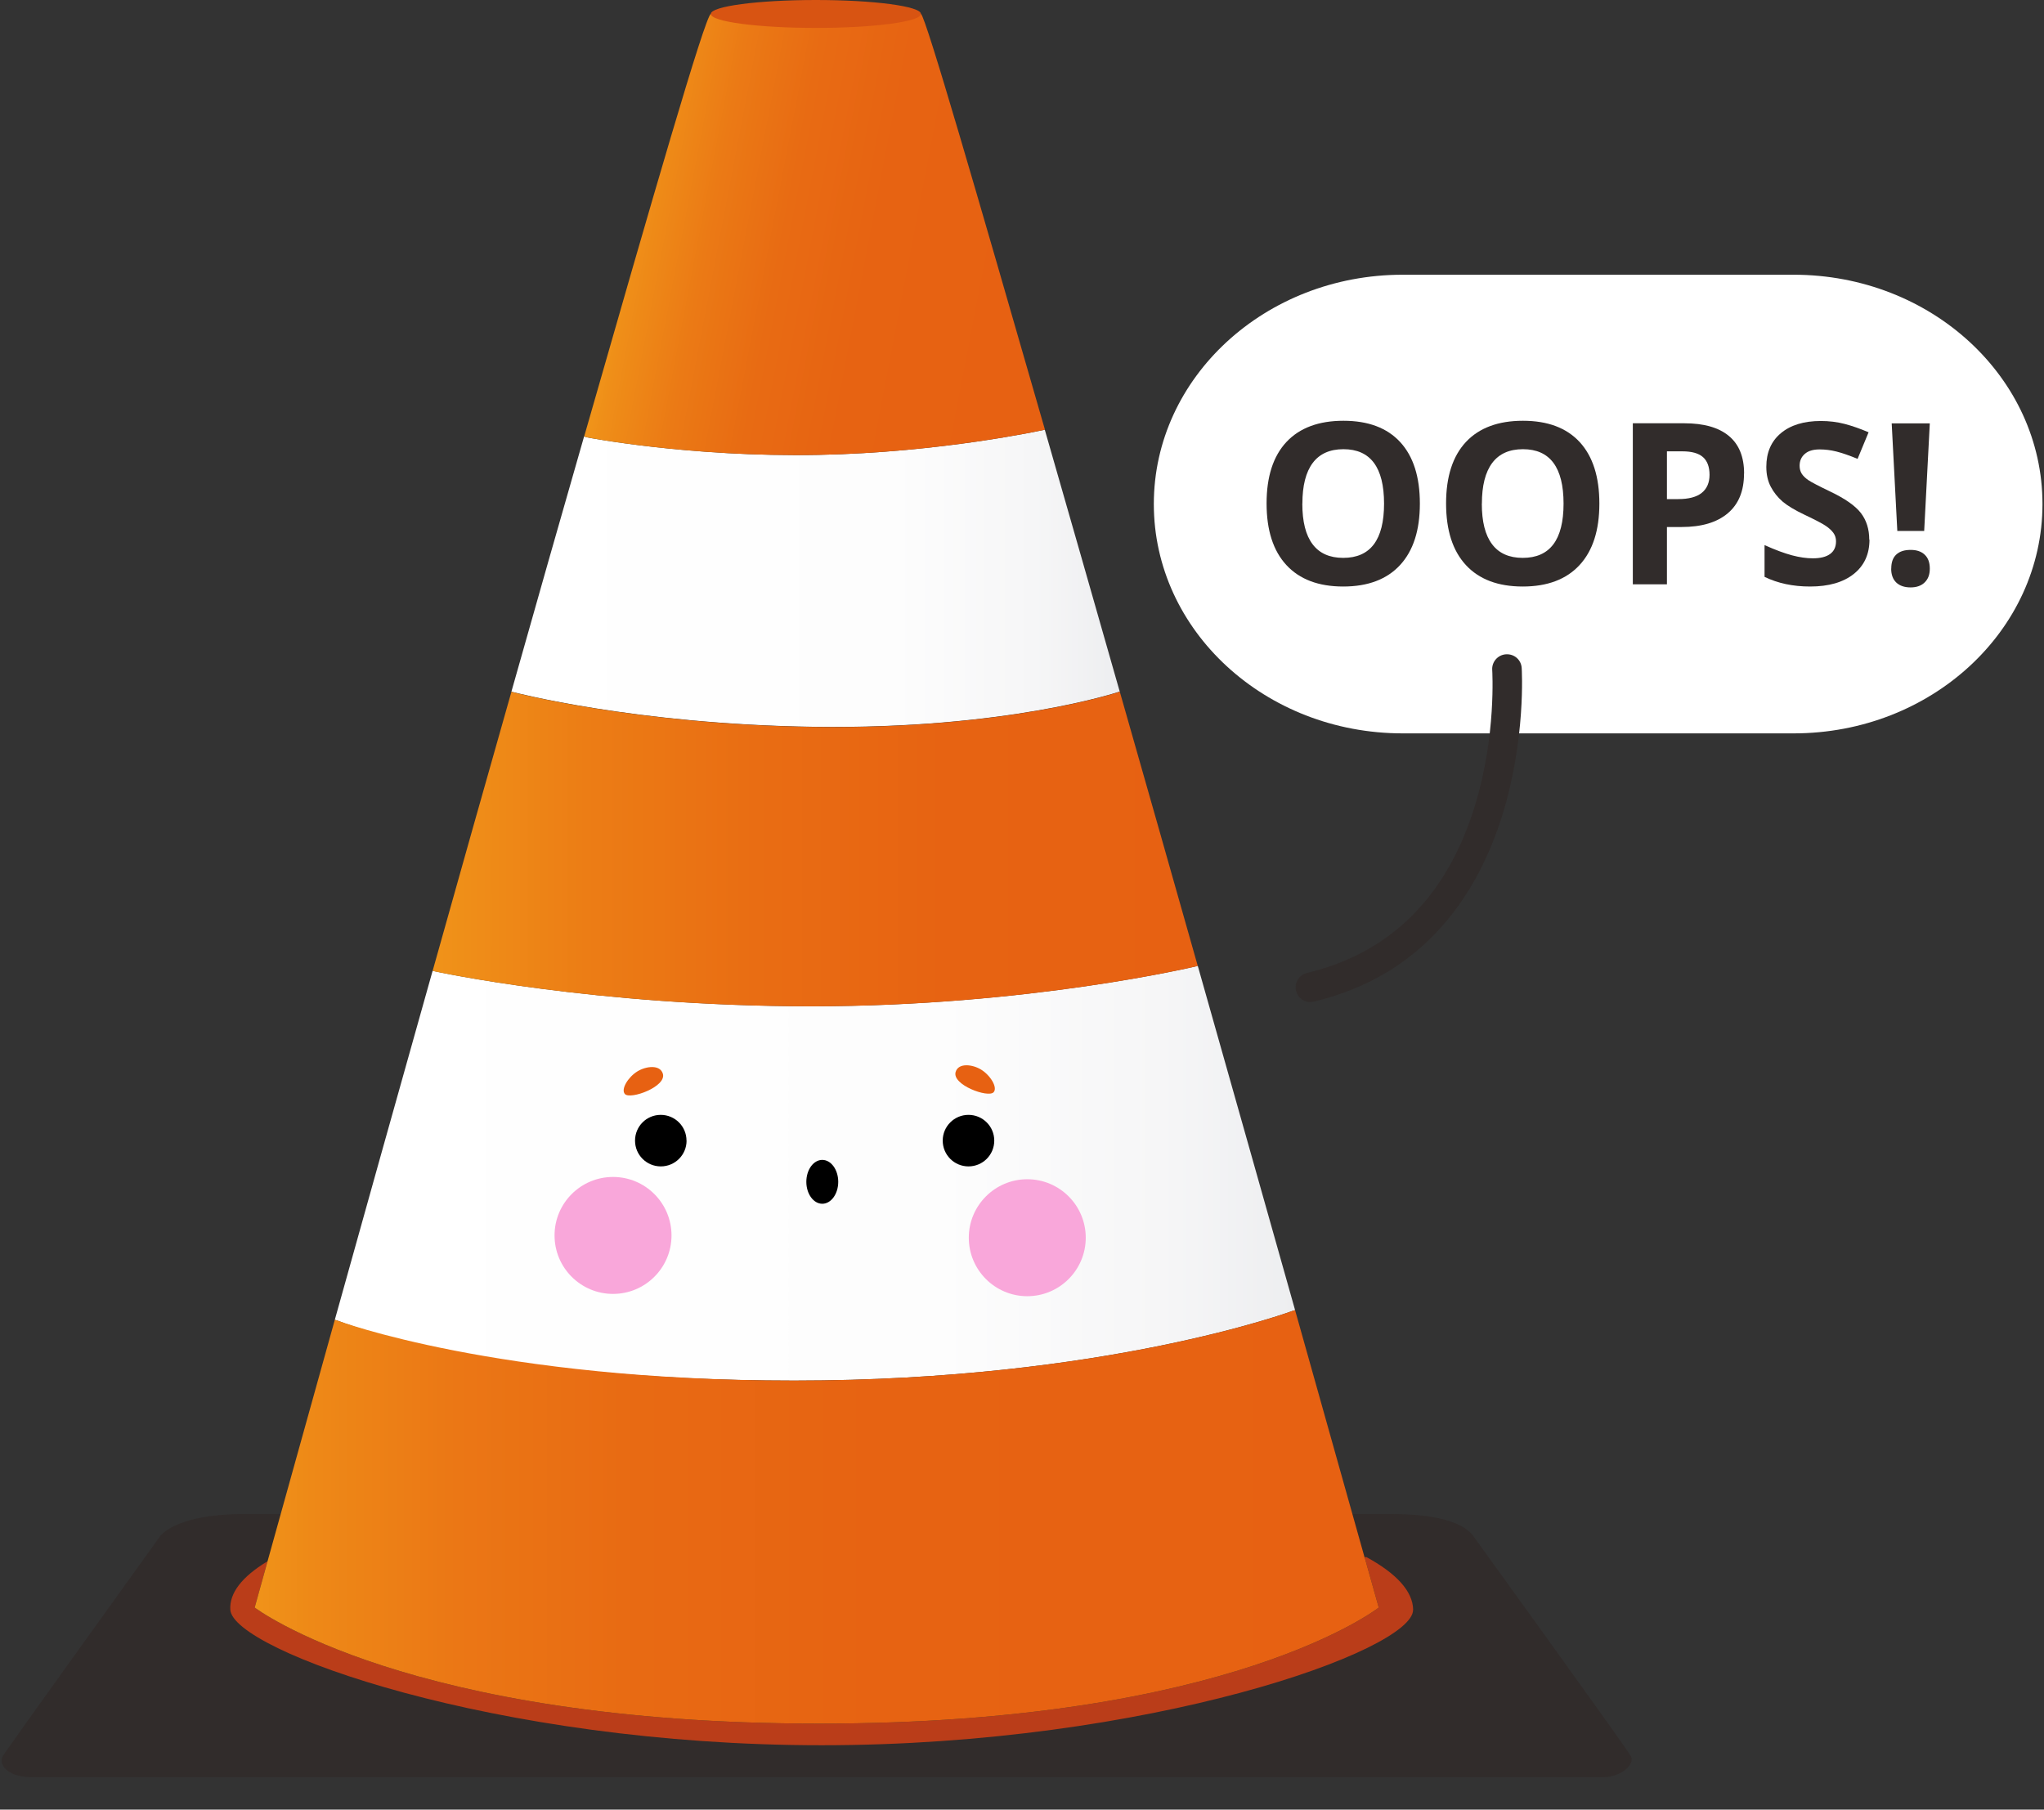<?xml version="1.0" encoding="UTF-8"?>
<svg xmlns="http://www.w3.org/2000/svg" width="480" height="425" viewBox="0 0 480 425" fill="none">
  <rect x="0" y="0" width="480" height="425" fill="#333333" stroke="none"/>
  <g style="mix-blend-mode:soft-light">
    <path d="M479.642 118.379C479.642 148.117 453.476 172.237 421.207 172.237H329.392C297.123 172.237 270.957 148.117 270.957 118.379C270.957 88.641 297.123 64.522 329.392 64.522H421.207C453.476 64.522 479.642 88.641 479.642 118.379Z" fill="white"></path>
  </g>
  <path d="M333.433 118.275C333.433 124.535 331.89 129.338 328.786 132.702C325.682 136.066 321.226 137.748 315.434 137.748C309.643 137.748 305.186 136.066 302.083 132.702C298.979 129.338 297.436 124.518 297.436 118.223C297.436 111.929 298.996 107.126 302.1 103.797C305.204 100.485 309.677 98.82 315.486 98.82C321.295 98.82 325.734 100.485 328.821 103.831C331.89 107.178 333.433 111.981 333.433 118.258V118.275ZM305.828 118.275C305.828 122.506 306.626 125.68 308.238 127.812C309.834 129.945 312.244 131.02 315.434 131.02C321.833 131.02 325.023 126.772 325.023 118.275C325.023 109.779 321.85 105.496 315.486 105.496C312.296 105.496 309.886 106.571 308.273 108.721C306.66 110.871 305.845 114.062 305.845 118.275H305.828Z" fill="#312C2B"></path>
  <path d="M375.585 118.275C375.585 124.535 374.042 129.338 370.938 132.702C367.834 136.066 363.378 137.748 357.587 137.748C351.795 137.748 347.339 136.066 344.235 132.702C341.131 129.338 339.588 124.518 339.588 118.223C339.588 111.929 341.148 107.126 344.252 103.797C347.356 100.485 351.83 98.82 357.639 98.82C363.448 98.82 367.887 100.485 370.973 103.831C374.042 107.178 375.585 111.981 375.585 118.258V118.275ZM347.98 118.275C347.98 122.506 348.778 125.68 350.391 127.812C351.986 129.945 354.396 131.02 357.587 131.02C363.985 131.02 367.176 126.772 367.176 118.275C367.176 109.779 364.002 105.496 357.639 105.496C354.448 105.496 352.038 106.571 350.425 108.721C348.813 110.871 347.998 114.062 347.998 118.275H347.98Z" fill="#312C2B"></path>
  <path d="M409.555 111.218C409.555 115.293 408.289 118.397 405.74 120.547C403.191 122.697 399.585 123.772 394.886 123.772H391.452V137.228H383.441V99.409H395.527C400.122 99.409 403.608 100.398 405.983 102.375C408.376 104.351 409.573 107.299 409.573 111.201L409.555 111.218ZM391.452 117.217H394.088C396.55 117.217 398.406 116.732 399.619 115.761C400.833 114.79 401.458 113.368 401.458 111.513C401.458 109.657 400.937 108.253 399.914 107.351C398.891 106.449 397.279 105.999 395.094 105.999H391.452V117.217Z" fill="#312C2B"></path>
  <path d="M439.015 126.737C439.015 130.153 437.784 132.841 435.322 134.8C432.859 136.759 429.443 137.748 425.074 137.748C421.033 137.748 417.479 136.985 414.375 135.476V128.02C416.924 129.165 419.091 129.962 420.86 130.43C422.629 130.899 424.241 131.124 425.715 131.124C427.467 131.124 428.819 130.794 429.755 130.118C430.692 129.442 431.16 128.454 431.16 127.118C431.16 126.373 430.952 125.714 430.536 125.142C430.12 124.569 429.513 124.015 428.715 123.477C427.917 122.94 426.287 122.09 423.808 120.911C421.502 119.818 419.768 118.778 418.606 117.79C417.444 116.784 416.525 115.622 415.832 114.304C415.138 112.969 414.791 111.426 414.791 109.64C414.791 106.293 415.918 103.658 418.19 101.75C420.461 99.843 423.6 98.872 427.588 98.872C429.547 98.872 431.42 99.097 433.206 99.565C434.992 100.034 436.865 100.693 438.807 101.525L436.223 107.767C434.212 106.935 432.53 106.363 431.212 106.033C429.894 105.704 428.594 105.548 427.311 105.548C425.785 105.548 424.623 105.894 423.825 106.605C423.01 107.316 422.611 108.235 422.611 109.38C422.611 110.091 422.767 110.698 423.097 111.235C423.426 111.755 423.947 112.276 424.658 112.761C425.368 113.247 427.068 114.131 429.738 115.414C433.275 117.096 435.703 118.795 437.004 120.495C438.304 122.194 438.963 124.275 438.963 126.737H439.015Z" fill="#312C2B"></path>
  <path d="M444.131 133.534C444.131 132.077 444.512 130.985 445.292 130.257C446.073 129.511 447.2 129.147 448.674 129.147C450.148 129.147 451.205 129.528 452.003 130.291C452.801 131.054 453.182 132.129 453.182 133.551C453.182 134.973 452.783 135.979 451.986 136.776C451.188 137.557 450.096 137.956 448.674 137.956C447.252 137.956 446.107 137.574 445.31 136.811C444.512 136.048 444.113 134.956 444.113 133.569L444.131 133.534ZM451.864 124.691H445.553L444.235 99.426H453.182L451.864 124.691Z" fill="#312C2B"></path>
  <path d="M382.955 412.411C383.128 412.723 383.198 413.035 383.163 413.364C383.059 415.306 379.695 417.37 376.782 417.37H6.836C2.276 417.179 0.143 414.977 0.386 413.191C0.42 412.931 0.525 412.653 0.663 412.411C1.773 410.572 37.77 360.547 37.77 360.547C42.261 356.039 53.029 355.588 56.446 355.588H327.155C330.571 355.588 342.102 355.796 345.83 360.547C345.83 360.547 381.758 410.243 382.955 412.411Z" fill="#312C2B"></path>
  <path d="M331.837 378.06C331.976 387.649 269.657 409.879 192.962 409.879C116.268 409.879 54.677 387.649 54.088 378.06C53.845 374.072 56.897 370.292 62.654 366.772L62.792 366.807C60.867 373.708 59.81 377.54 59.81 377.54C59.81 377.54 95.547 404.798 192.373 404.798C289.199 404.798 323.774 377.54 323.774 377.54C323.774 377.54 322.595 373.327 320.462 365.749L320.826 365.662C327.849 369.477 331.785 373.673 331.855 378.06H331.837Z" fill="#BA3D19"></path>
  <path d="M262.963 162.405L262.702 162.492C262.702 162.492 236.329 171.318 191.21 170.693C149.022 170.104 120.308 162.492 120.308 162.492L120.1 162.422C125.978 141.614 131.769 121.275 137.162 102.513L137.873 102.721C137.873 102.721 161.889 107.403 192.216 106.831C221.087 106.276 245.103 100.97 245.103 100.97L245.345 100.9C250.877 120.148 256.859 141.042 262.945 162.405H262.963Z" fill="url(#paint0_linear_1938_8008)"></path>
  <path d="M304.128 307.696L303.694 307.817C303.694 307.817 259.755 324.238 186.512 324.238C113.268 324.238 79.282 310.158 79.282 310.158L78.623 309.967C85.299 286.056 93.24 257.67 101.598 227.984L102.136 228.123C102.136 228.123 139.642 236.325 190.621 236.325C241.6 236.325 280.858 226.944 280.858 226.944L281.274 226.823C289.545 256.006 297.435 283.957 304.128 307.678V307.696Z" fill="url(#paint1_linear_1938_8008)"></path>
  <path d="M245.363 100.901L245.12 100.97C245.12 100.97 221.122 106.276 192.234 106.831C161.906 107.421 137.891 102.722 137.891 102.722L137.18 102.513C153.167 46.714 165.548 3.867 166.918 3.278C166.918 3.278 175.986 2.272 192.39 1.353C202.794 0.763 216.284 3.278 216.284 3.278C217.463 4.162 229.376 45.344 245.38 100.884L245.363 100.901Z" fill="url(#paint2_linear_1938_8008)"></path>
  <path d="M281.275 226.84L280.859 226.962C280.859 226.962 241.602 236.342 190.622 236.342C139.643 236.342 102.137 228.141 102.137 228.141L101.6 228.002C107.651 206.431 113.928 184.184 120.101 162.457L120.309 162.527C120.309 162.527 149.007 170.139 191.212 170.728C236.313 171.353 262.704 162.527 262.704 162.527L262.964 162.44C269.068 183.803 275.275 205.668 281.275 226.857V226.84Z" fill="url(#paint3_linear_1938_8008)"></path>
  <path d="M320.463 365.75C322.596 373.31 323.775 377.541 323.775 377.541C323.775 377.541 289.199 404.799 192.374 404.799C95.548 404.799 59.81 377.541 59.81 377.541C59.81 377.541 60.868 373.709 62.793 366.807C66.001 355.242 71.619 335.075 78.624 309.967L79.283 310.158C79.283 310.158 116.789 324.238 186.513 324.238C259.756 324.238 303.695 307.817 303.695 307.817L304.129 307.696C311.273 333.116 317.064 353.698 320.446 365.75H320.463Z" fill="url(#paint4_linear_1938_8008)"></path>
  <path d="M216.267 3.277C216.267 5.098 205.222 6.554 191.593 6.554C177.963 6.554 166.918 5.081 166.918 3.277C166.918 1.474 177.963 0 191.593 0C205.222 0 216.267 1.474 216.267 3.277Z" fill="#D85412"></path>
  <path d="M143.96 303.881C151.544 303.881 157.693 297.732 157.693 290.148C157.693 282.563 151.544 276.415 143.96 276.415C136.375 276.415 130.227 282.563 130.227 290.148C130.227 297.732 136.375 303.881 143.96 303.881Z" fill="#F9A7DA"></path>
  <path d="M254.97 290.686C254.97 283.091 248.815 276.952 241.237 276.952C233.66 276.952 227.504 283.108 227.504 290.686C227.504 298.263 233.66 304.419 241.237 304.419C248.815 304.419 254.97 298.263 254.97 290.686Z" fill="#F9A7DA"></path>
  <path d="M155.664 252.173C155.005 249.971 151.728 250.37 149.682 251.619C147.462 252.988 145.746 255.85 146.752 256.942C148.035 258.312 156.566 255.208 155.664 252.173Z" fill="#E76112"></path>
  <path d="M224.416 251.757C225.058 249.555 228.37 249.954 230.398 251.202C232.618 252.572 234.335 255.433 233.329 256.525C232.046 257.895 223.515 254.791 224.416 251.757Z" fill="#E76112"></path>
  <path d="M307.717 235.353C306.156 235.353 304.735 234.278 304.353 232.683C303.902 230.828 305.064 228.955 306.919 228.504C326.548 223.805 339.83 210.575 346.385 189.143C351.413 172.757 350.425 157.515 350.425 157.359C350.286 155.452 351.743 153.787 353.65 153.666C355.61 153.544 357.222 154.966 357.344 156.873C357.396 157.532 361.332 222.609 308.532 235.232C308.255 235.301 307.994 235.319 307.717 235.319V235.353Z" fill="#312C2B"></path>
  <path d="M161.213 267.883C161.213 264.537 158.508 261.832 155.161 261.832C151.815 261.832 149.127 264.537 149.127 267.883C149.127 271.23 151.832 273.935 155.179 273.935C158.525 273.935 161.23 271.23 161.23 267.883H161.213Z" fill="black"></path>
  <path d="M233.486 267.883C233.486 264.537 230.781 261.832 227.434 261.832C224.088 261.832 221.383 264.537 221.383 267.883C221.383 271.23 224.088 273.935 227.434 273.935C230.781 273.935 233.486 271.23 233.486 267.883Z" fill="black"></path>
  <path d="M196.846 277.559C196.846 280.403 195.164 282.709 193.101 282.709C191.037 282.709 189.355 280.403 189.355 277.559C189.355 274.715 191.037 272.409 193.101 272.409C195.164 272.409 196.846 274.715 196.846 277.559Z" fill="black"></path>
  <defs>
    <linearGradient id="paint0_linear_1938_8008" x1="120.1" y1="135.806" x2="262.963" y2="135.806" gradientUnits="userSpaceOnUse">
      <stop stop-color="white"></stop>
      <stop offset="0.63" stop-color="#FDFDFD"></stop>
      <stop offset="0.86" stop-color="#F6F6F7"></stop>
      <stop offset="1" stop-color="#EDEEF0"></stop>
    </linearGradient>
    <linearGradient id="paint1_linear_1938_8008" x1="78.623" y1="275.53" x2="304.128" y2="275.53" gradientUnits="userSpaceOnUse">
      <stop stop-color="white"></stop>
      <stop offset="0.63" stop-color="#FDFDFD"></stop>
      <stop offset="0.86" stop-color="#F6F6F7"></stop>
      <stop offset="1" stop-color="#EDEEF0"></stop>
    </linearGradient>
    <linearGradient id="paint2_linear_1938_8008" x1="148.797" y1="47.598" x2="239.485" y2="64.921" gradientUnits="userSpaceOnUse">
      <stop stop-color="#F09319"></stop>
      <stop offset="0.03" stop-color="#EF8E18"></stop>
      <stop offset="0.2" stop-color="#EB7A15"></stop>
      <stop offset="0.39" stop-color="#E86B13"></stop>
      <stop offset="0.62" stop-color="#E76312"></stop>
      <stop offset="1" stop-color="#E76112"></stop>
    </linearGradient>
    <linearGradient id="paint3_linear_1938_8008" x1="101.6" y1="199.374" x2="281.275" y2="199.374" gradientUnits="userSpaceOnUse">
      <stop stop-color="#F09319"></stop>
      <stop offset="0.2" stop-color="#EC7D15"></stop>
      <stop offset="0.42" stop-color="#E96D13"></stop>
      <stop offset="0.67" stop-color="#E76312"></stop>
      <stop offset="1" stop-color="#E76112"></stop>
    </linearGradient>
    <linearGradient id="paint4_linear_1938_8008" x1="59.81" y1="356.247" x2="323.775" y2="356.247" gradientUnits="userSpaceOnUse">
      <stop stop-color="#F09319"></stop>
      <stop offset="0.05" stop-color="#EE8917"></stop>
      <stop offset="0.18" stop-color="#EB7715"></stop>
      <stop offset="0.34" stop-color="#E86A13"></stop>
      <stop offset="0.55" stop-color="#E76312"></stop>
      <stop offset="1" stop-color="#E76112"></stop>
    </linearGradient>
  </defs>
</svg>
